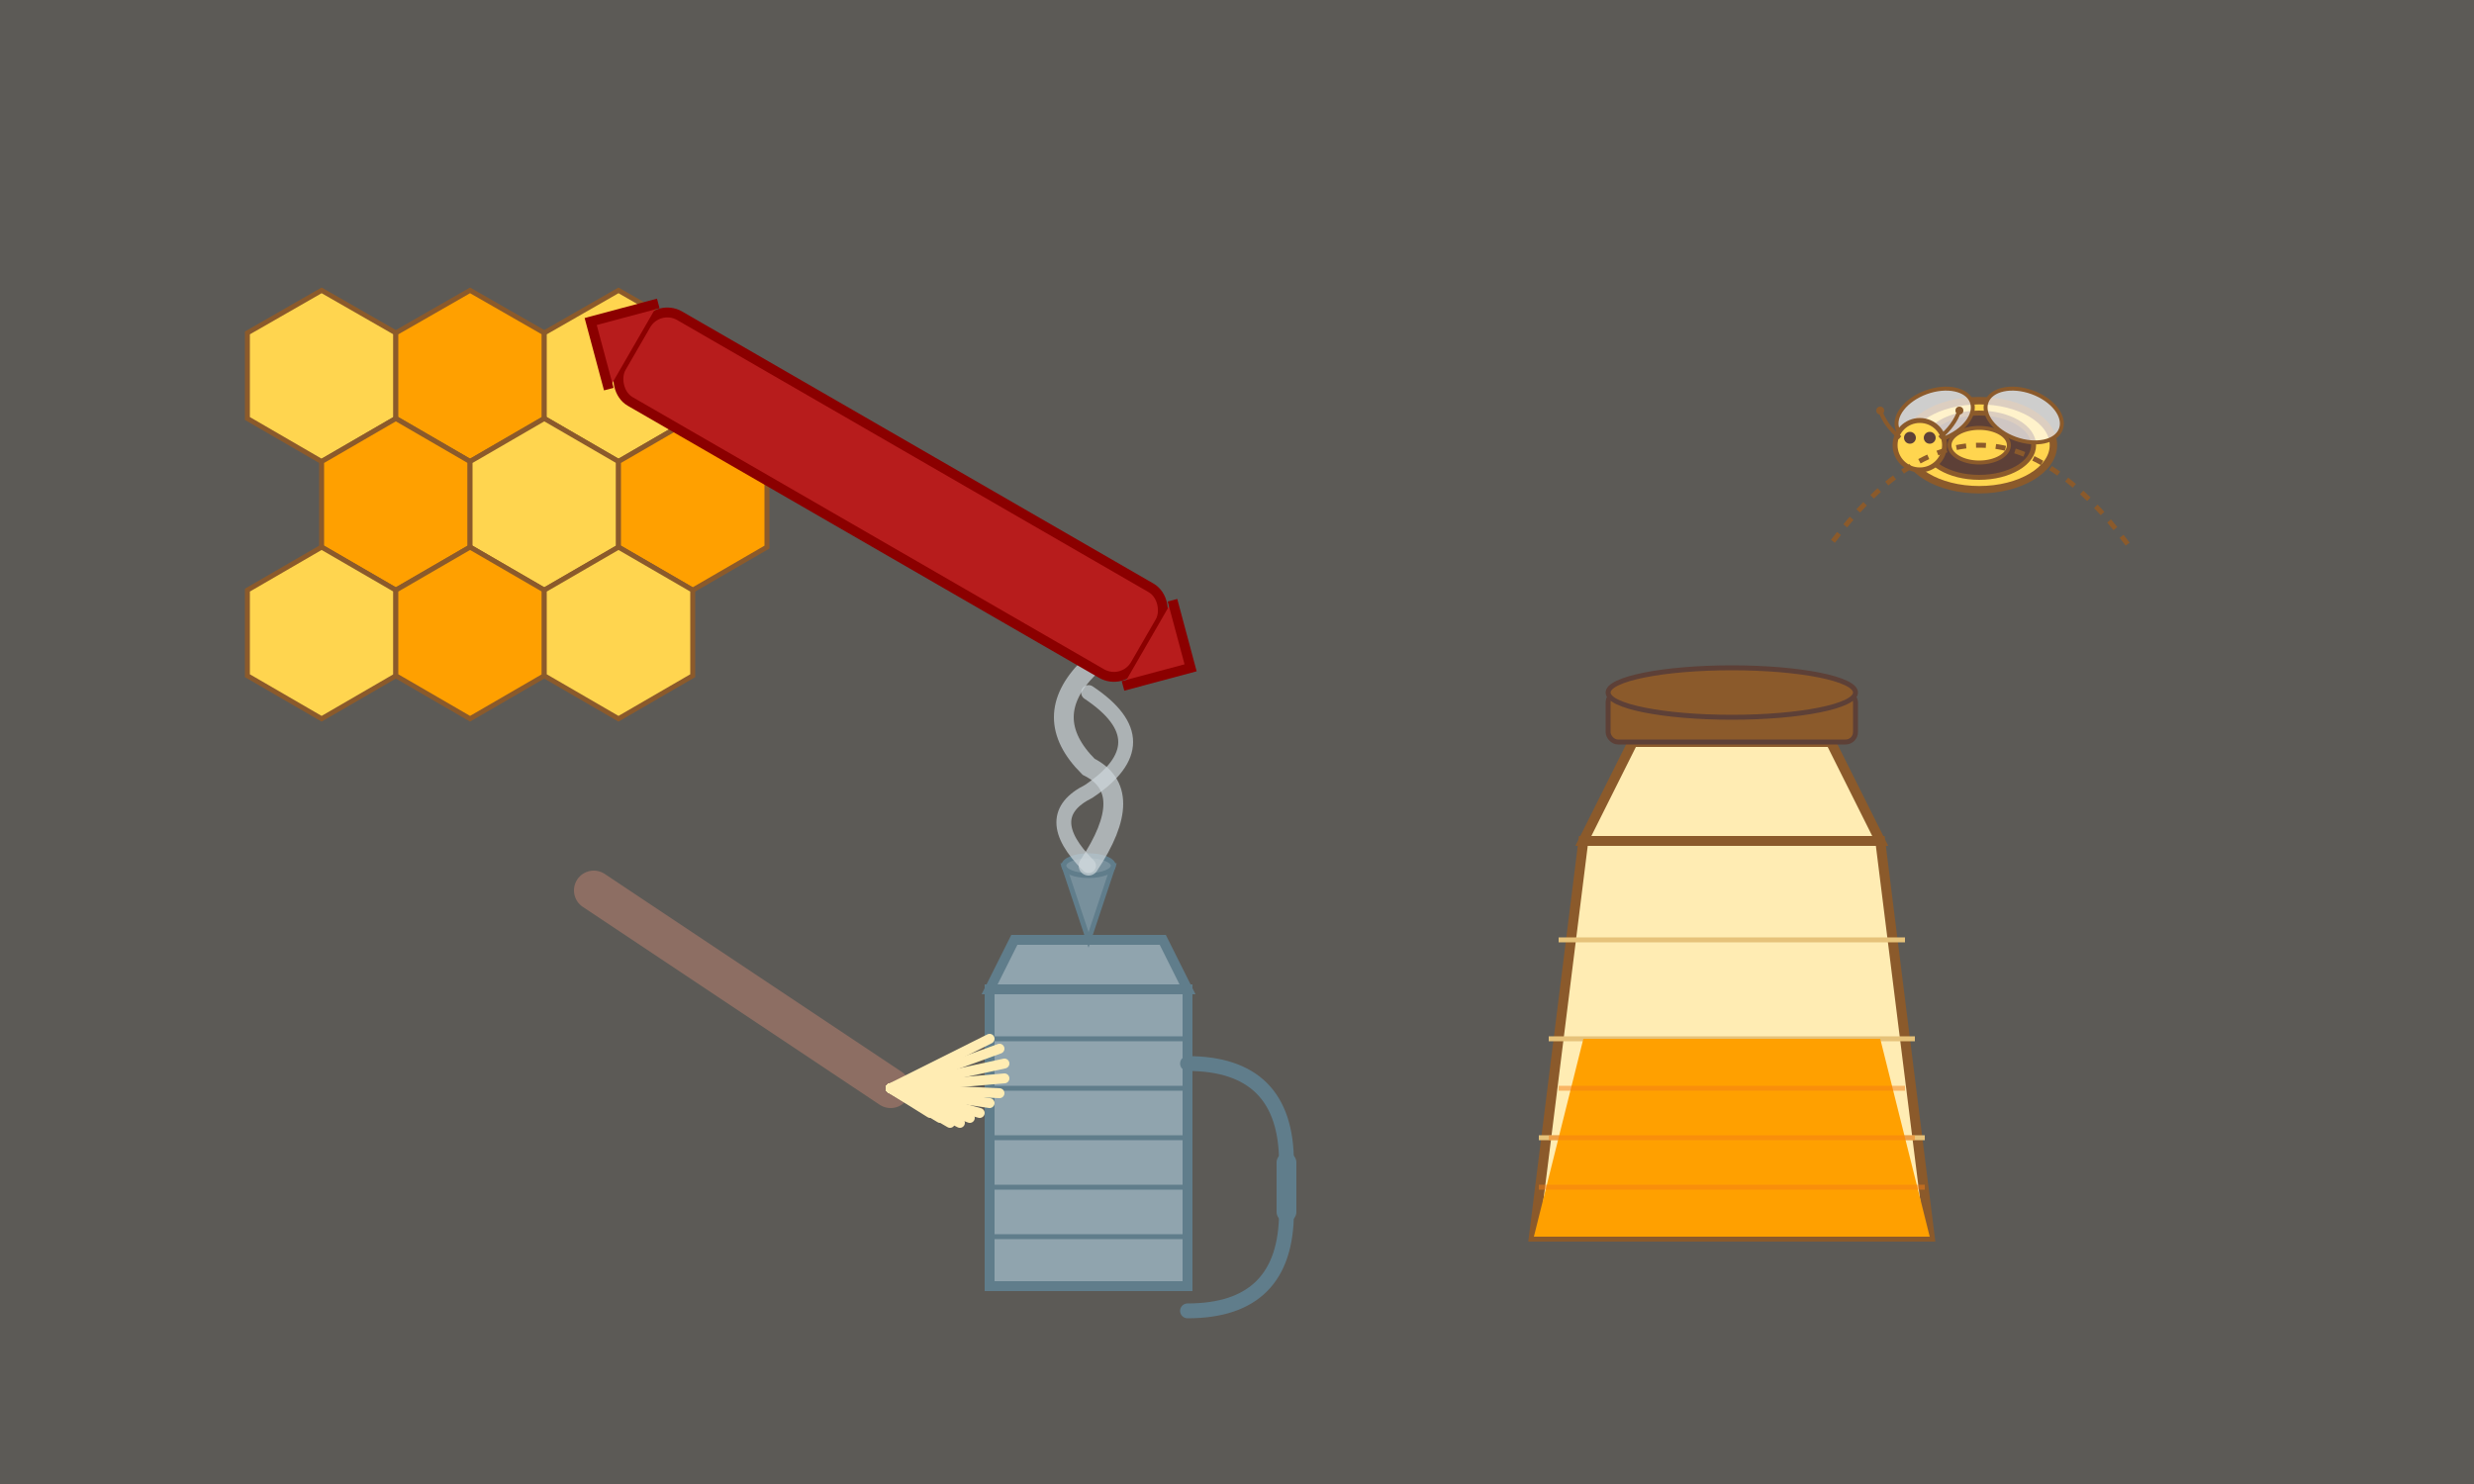 <svg xmlns="http://www.w3.org/2000/svg" viewBox="0 0 500 300" width="500" height="300">
  <rect x="0" y="0" width="500" height="300" fill="#333333" stroke="none"/>
  <!-- Background -->
  <rect width="500" height="300" fill="#FFF8E1" opacity="0.2"/>
  
  <!-- Beekeeping tools illustration -->
  
  <!-- Honeycomb pattern -->
  <g transform="translate(50, 50)">
    <polygon points="0,17.3 15,8.7 30,17.3 30,34.6 15,43.3 0,34.6" fill="#FFD54F" stroke="#8B5A2B" stroke-width="1"/>
    <polygon points="30,17.3 45,8.7 60,17.3 60,34.6 45,43.3 30,34.6" fill="#FFA000" stroke="#8B5A2B" stroke-width="1"/>
    <polygon points="60,17.3 75,8.7 90,17.3 90,34.6 75,43.3 60,34.6" fill="#FFD54F" stroke="#8B5A2B" stroke-width="1"/>
    
    <polygon points="15,43.3 30,34.6 45,43.3 45,60.6 30,69.3 15,60.6" fill="#FFA000" stroke="#8B5A2B" stroke-width="1"/>
    <polygon points="45,43.3 60,34.6 75,43.3 75,60.6 60,69.3 45,60.6" fill="#FFD54F" stroke="#8B5A2B" stroke-width="1"/>
    <polygon points="75,43.3 90,34.6 105,43.3 105,60.6 90,69.3 75,60.6" fill="#FFA000" stroke="#8B5A2B" stroke-width="1"/>
    
    <polygon points="0,69.3 15,60.6 30,69.3 30,86.6 15,95.3 0,86.6" fill="#FFD54F" stroke="#8B5A2B" stroke-width="1"/>
    <polygon points="30,69.3 45,60.6 60,69.3 60,86.6 45,95.3 30,86.6" fill="#FFA000" stroke="#8B5A2B" stroke-width="1"/>
    <polygon points="60,69.3 75,60.6 90,69.3 90,86.6 75,95.3 60,86.6" fill="#FFD54F" stroke="#8B5A2B" stroke-width="1"/>
  </g>
  
  <!-- Honey jar -->
  <g transform="translate(350, 170)">
    <!-- Jar -->
    <path d="M-30,0 L-40,80 L40,80 L30,0 Z" fill="#FFECB3" stroke="#8B5A2B" stroke-width="2"/>
    <path d="M-35,20 L35,20" stroke="#E6C27A" stroke-width="1"/>
    <path d="M-37,40 L37,40" stroke="#E6C27A" stroke-width="1"/>
    <path d="M-39,60 L39,60" stroke="#E6C27A" stroke-width="1"/>
    
    <!-- Jar neck -->
    <path d="M-30,0 L-20,-20 L20,-20 L30,0 Z" fill="#FFECB3" stroke="#8B5A2B" stroke-width="2"/>
    
    <!-- Jar cap -->
    <rect x="-25" y="-30" width="50" height="10" rx="2" ry="2" fill="#8B5A2B" stroke="#5D4037" stroke-width="1"/>
    <ellipse cx="0" cy="-30" rx="25" ry="5" fill="#8B5A2B" stroke="#5D4037" stroke-width="1"/>
    
    <!-- Honey -->
    <path d="M-30,40 L-40,80 L40,80 L30,40 Z" fill="#FFA000" stroke="none"/>
    <path d="M-35,50 L35,50" stroke="#F57F17" stroke-width="1" opacity="0.5"/>
    <path d="M-37,60 L37,60" stroke="#F57F17" stroke-width="1" opacity="0.5"/>
    <path d="M-39,70 L39,70" stroke="#F57F17" stroke-width="1" opacity="0.5"/>
  </g>
  
  <!-- Smoker -->
  <g transform="translate(220, 200)">
    <!-- Smoker body -->
    <path d="M-20,0 L-20,60 L20,60 L20,0 Z" fill="#90A4AE" stroke="#607D8B" stroke-width="2"/>
    <path d="M-20,10 L20,10" stroke="#607D8B" stroke-width="1"/>
    <path d="M-20,20 L20,20" stroke="#607D8B" stroke-width="1"/>
    <path d="M-20,30 L20,30" stroke="#607D8B" stroke-width="1"/>
    <path d="M-20,40 L20,40" stroke="#607D8B" stroke-width="1"/>
    <path d="M-20,50 L20,50" stroke="#607D8B" stroke-width="1"/>
    
    <!-- Smoker top -->
    <path d="M-20,0 L-15,-10 L15,-10 L20,0 Z" fill="#90A4AE" stroke="#607D8B" stroke-width="2"/>
    
    <!-- Smoker nozzle -->
    <path d="M0,-10 L-5,-25 L5,-25 L0,-10 Z" fill="#78909C" stroke="#607D8B" stroke-width="1"/>
    <ellipse cx="0" cy="-25" rx="5" ry="2" fill="#78909C" stroke="#607D8B" stroke-width="1"/>
    
    <!-- Smoke -->
    <path d="M0,-25 Q10,-40 0,-45 Q-10,-55 0,-65" fill="none" stroke="#CFD8DC" stroke-width="4" stroke-linecap="round" opacity="0.7"/>
    <path d="M0,-25 Q-10,-35 0,-40 Q15,-50 0,-60" fill="none" stroke="#CFD8DC" stroke-width="3" stroke-linecap="round" opacity="0.7"/>
    
    <!-- Smoker handle -->
    <path d="M20,15 Q40,15 40,35 L40,45 Q40,65 20,65" fill="none" stroke="#607D8B" stroke-width="3" stroke-linecap="round"/>
    <path d="M40,35 L40,45" stroke="#607D8B" stroke-width="4" stroke-linecap="round"/>
  </g>
  
  <!-- Bee brush -->
  <g transform="translate(120, 180)">
    <!-- Handle -->
    <path d="M0,0 L60,40" stroke="#8D6E63" stroke-width="8" stroke-linecap="round"/>
    
    <!-- Bristles -->
    <path d="M60,40 L80,30" stroke="#FFECB3" stroke-width="2" stroke-linecap="round"/>
    <path d="M60,40 L82,32" stroke="#FFECB3" stroke-width="2" stroke-linecap="round"/>
    <path d="M60,40 L83,35" stroke="#FFECB3" stroke-width="2" stroke-linecap="round"/>
    <path d="M60,40 L83,38" stroke="#FFECB3" stroke-width="2" stroke-linecap="round"/>
    <path d="M60,40 L82,41" stroke="#FFECB3" stroke-width="2" stroke-linecap="round"/>
    <path d="M60,40 L80,43" stroke="#FFECB3" stroke-width="2" stroke-linecap="round"/>
    <path d="M60,40 L78,45" stroke="#FFECB3" stroke-width="2" stroke-linecap="round"/>
    <path d="M60,40 L76,46" stroke="#FFECB3" stroke-width="2" stroke-linecap="round"/>
    <path d="M60,40 L74,47" stroke="#FFECB3" stroke-width="2" stroke-linecap="round"/>
    <path d="M60,40 L72,47" stroke="#FFECB3" stroke-width="2" stroke-linecap="round"/>
    <path d="M60,40 L70,46" stroke="#FFECB3" stroke-width="2" stroke-linecap="round"/>
    <path d="M60,40 L68,45" stroke="#FFECB3" stroke-width="2" stroke-linecap="round"/>
  </g>
  
  <!-- Hive tool -->
  <g transform="translate(180, 100) rotate(30)">
    <!-- Tool body -->
    <rect x="-60" y="-10" width="120" height="20" rx="5" ry="5" fill="#B71C1C" stroke="#8B0000" stroke-width="2"/>
    
    <!-- Tool ends -->
    <path d="M-60,-10 L-70,0 L-60,10" fill="#B71C1C" stroke="#8B0000" stroke-width="2"/>
    <path d="M60,-10 L70,0 L60,10" fill="#B71C1C" stroke="#8B0000" stroke-width="2"/>
  </g>
  
  <!-- Bee -->
  <g transform="translate(400, 90)">
    <ellipse cx="0" cy="0" rx="15" ry="9" fill="#FFD54F" stroke="#8B5A2B" stroke-width="1.5"/>
    <ellipse cx="0" cy="0" rx="11" ry="6.5" fill="#5D4037" stroke="#8B5A2B" stroke-width="1"/>
    <ellipse cx="0" cy="0" rx="6" ry="3.5" fill="#FFD54F" stroke="#8B5A2B" stroke-width="0.8"/>
    
    <!-- Wings -->
    <ellipse cx="-9" cy="-6" rx="8" ry="5" transform="rotate(-20 -9 -6)" fill="white" fill-opacity="0.7" stroke="#8B5A2B" stroke-width="0.8"/>
    <ellipse cx="9" cy="-6" rx="8" ry="5" transform="rotate(20 9 -6)" fill="white" fill-opacity="0.7" stroke="#8B5A2B" stroke-width="0.8"/>
    
    <!-- Head -->
    <circle cx="-12" cy="0" r="5" fill="#FFD54F" stroke="#8B5A2B" stroke-width="1"/>
    <circle cx="-14" cy="-1.5" r="1.2" fill="#5D4037"/>
    <circle cx="-10" cy="-1.5" r="1.2" fill="#5D4037"/>
    
    <!-- Antennae -->
    <path d="M-16,-1.5 Q-19,-4 -20,-7" fill="none" stroke="#8B5A2B" stroke-width="0.8"/>
    <path d="M-8,-1.5 Q-5,-4 -4,-7" fill="none" stroke="#8B5A2B" stroke-width="0.8"/>
    <circle cx="-20" cy="-7" r="0.8" fill="#8B5A2B"/>
    <circle cx="-4" cy="-7" r="0.8" fill="#8B5A2B"/>
    
    <!-- Flight path -->
    <path d="M30,20 Q0,-20 -30,20" fill="none" stroke="#8B5A2B" stroke-width="1" stroke-dasharray="2,2"/>
  </g>
</svg>
